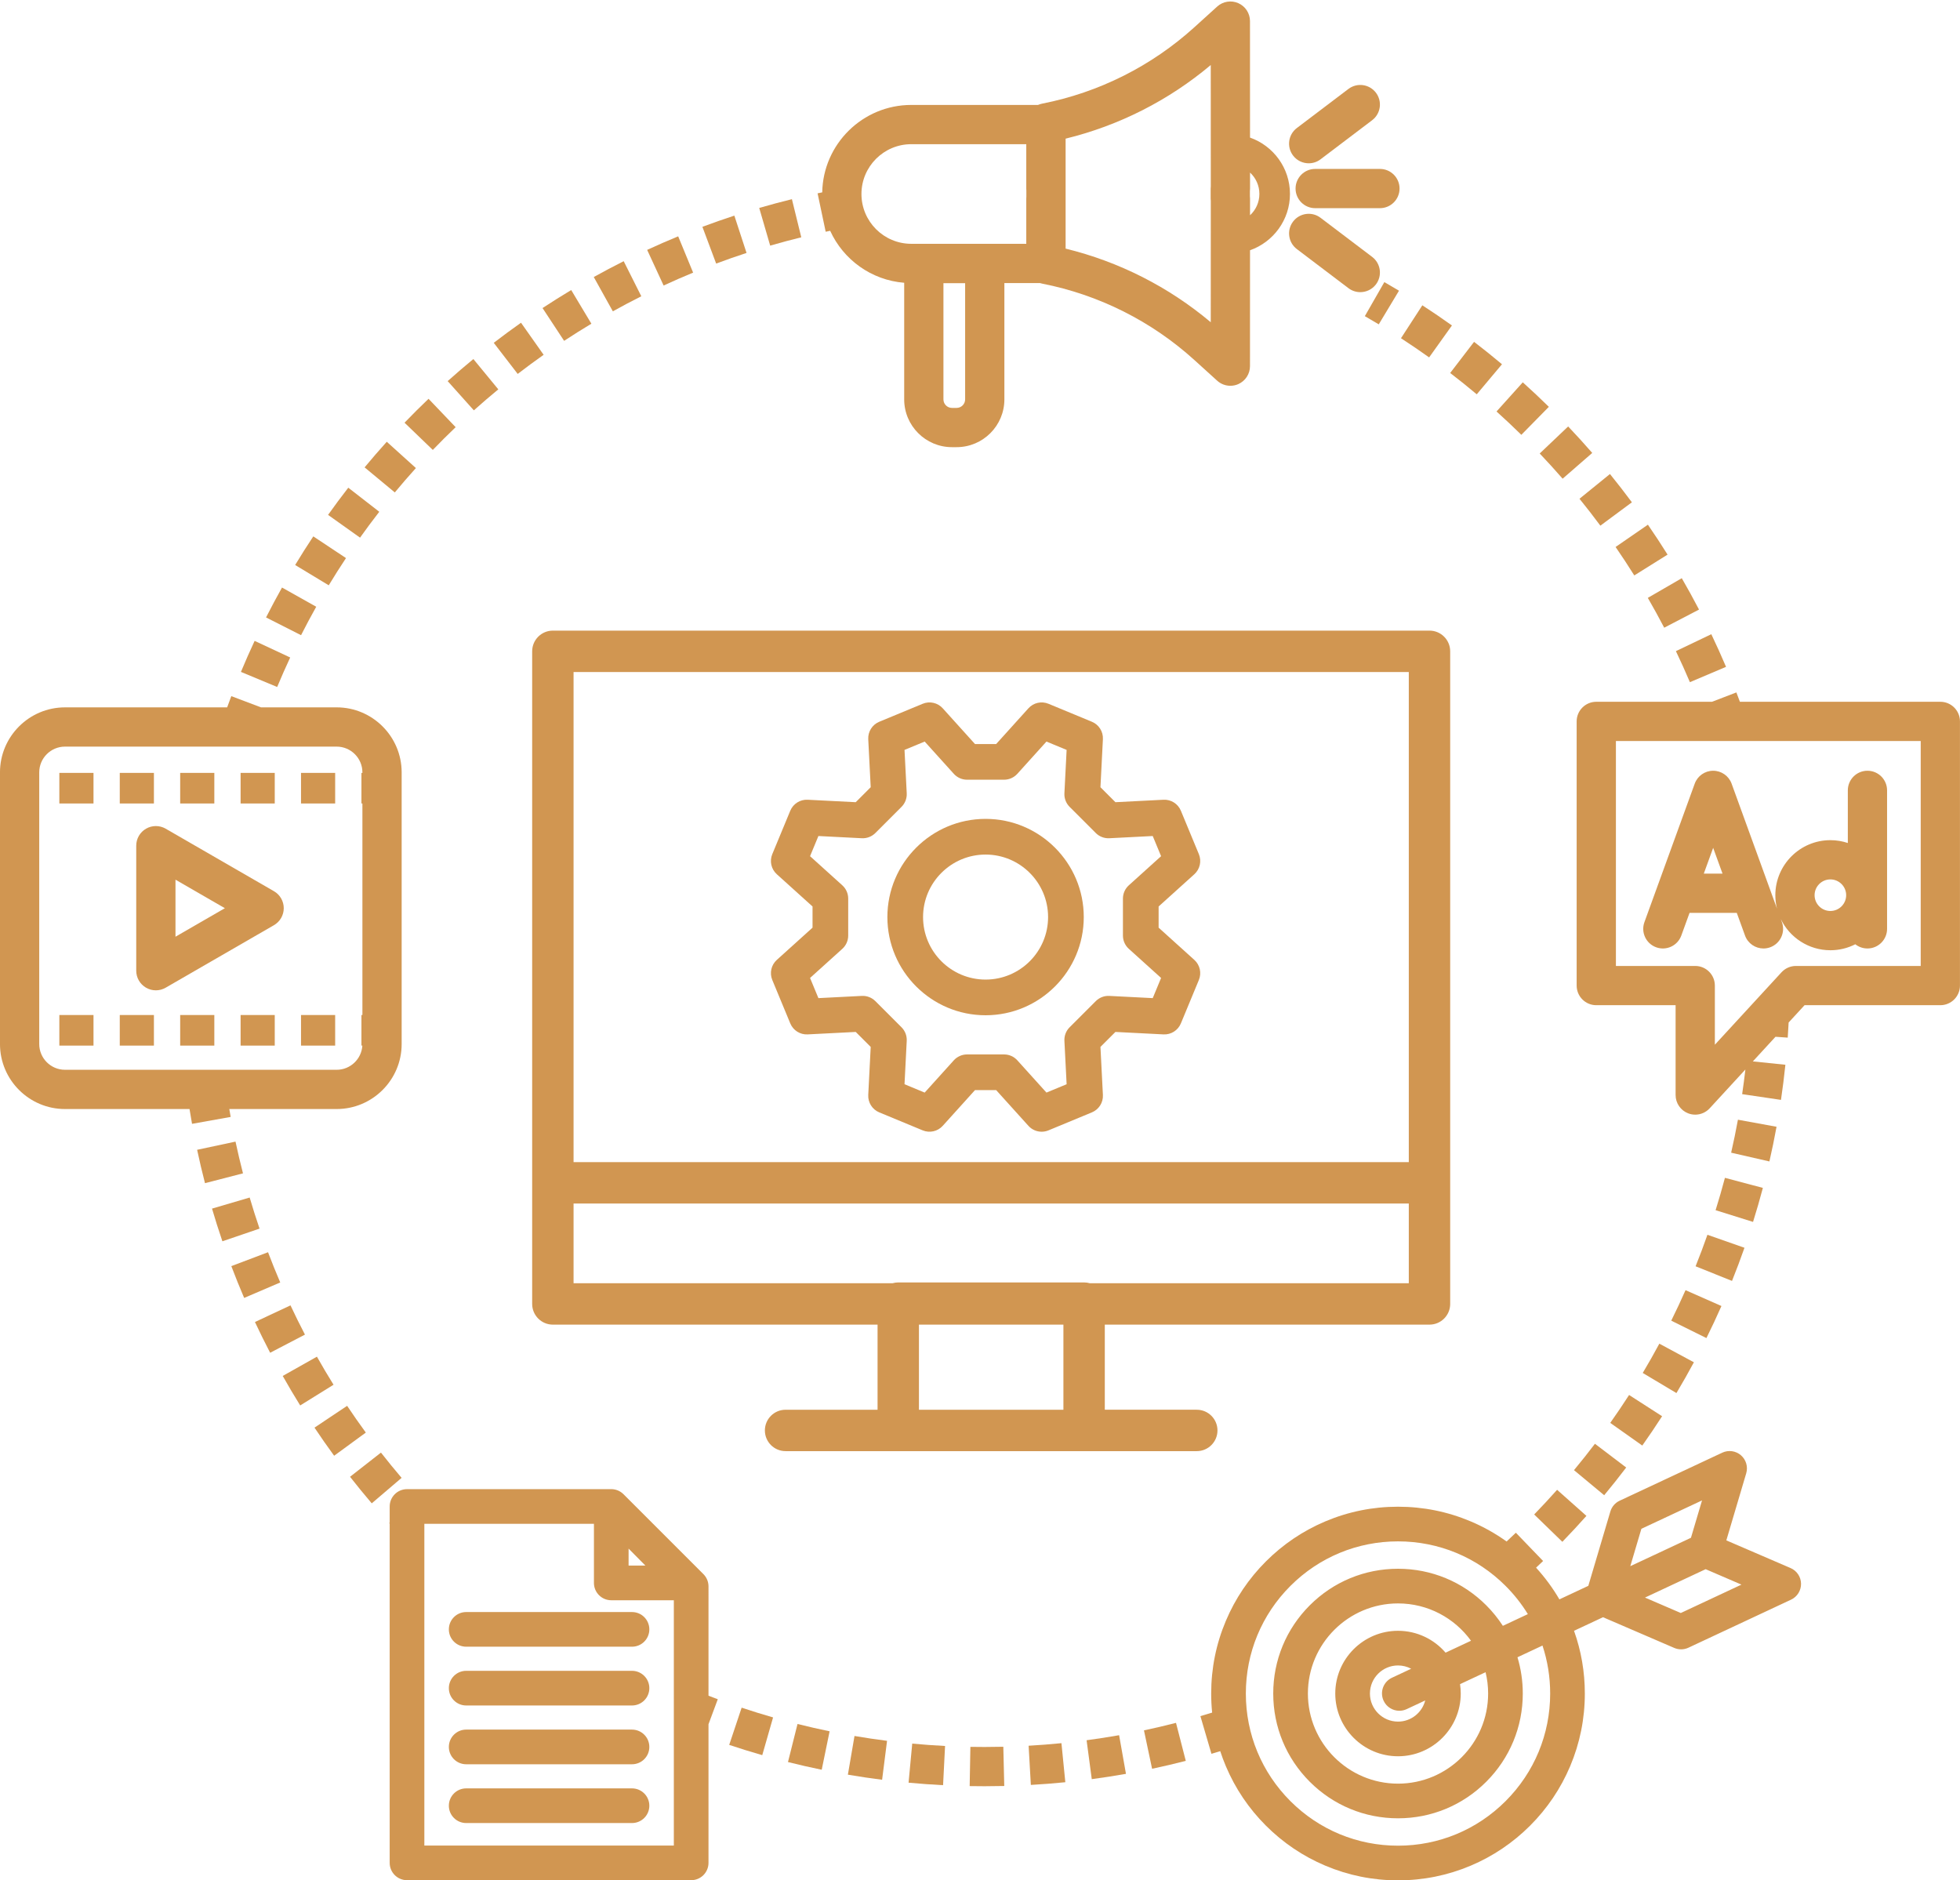 <?xml version="1.0" encoding="UTF-8" standalone="no"?><svg xmlns="http://www.w3.org/2000/svg" xmlns:xlink="http://www.w3.org/1999/xlink" fill="#d19651" height="3688.9" preserveAspectRatio="xMidYMid meet" version="1" viewBox="77.5 154.1 3845.1 3688.9" width="3845.1" zoomAndPan="magnify"><g id="change1_1"><path d="M2619.12,524c0,21.26,17.24,38.5,38.5,38.5h127.01c21.26,0,38.5-17.24,38.5-38.5s-17.24-38.5-38.5-38.5h-127.01 C2636.35,485.5,2619.12,502.74,2619.12,524z"/><path d="M2644.91,474.46c8.1,0,16.27-2.55,23.22-7.81l101.23-76.7c16.95-12.84,20.28-36.99,7.44-53.94s-36.99-20.28-53.94-7.44 l-101.23,76.7c-16.95,12.84-20.28,36.99-7.44,53.94C2621.77,469.2,2633.27,474.46,2644.91,474.46z"/><path d="M2769.37,658.06l-101.23-76.7c-16.95-12.84-41.1-9.51-53.94,7.44c-12.84,16.95-9.51,41.1,7.44,53.94l101.23,76.7 c6.96,5.27,15.12,7.81,23.22,7.81c11.64,0,23.15-5.26,30.72-15.25C2789.64,695.05,2786.31,670.9,2769.37,658.06z"/><path d="M3884.03,1530.86h-393.22c-2.27-6.13-4.58-12.26-6.91-18.35l-47.77,18.35h-227.07c-21.26,0-38.5,17.24-38.5,38.5v518.26 c0,21.26,17.24,38.5,38.5,38.5h155.62v176.24c0,15.86,9.73,30.1,24.51,35.87c4.55,1.77,9.29,2.63,13.98,2.63 c10.56,0,20.9-4.35,28.34-12.43l70.06-76.14c-1.86,16.15-3.98,32.34-6.34,48.32l76.17,11.26c3.37-22.78,6.28-45.96,8.65-68.9 l-63.84-6.59l44.43-48.29l24,1.66c0.68-9.84,1.28-19.81,1.78-29.68l31.25-33.96h266.37c21.26,0,38.5-17.24,38.5-38.5v-518.26 C3922.53,1548.09,3905.29,1530.86,3884.03,1530.86z M3845.53,2049.12h-244.76c-10.77,0-21.04,4.51-28.33,12.43l-130.76,142.11 v-116.04c0-21.26-17.24-38.5-38.5-38.5h-155.62v-441.26h597.97V2049.12z"/><path d="M3326.55,2012.51c19.99,7.26,42.07-3.06,49.33-23.04l16.17-44.51h92.63l16.17,44.51c5.68,15.65,20.45,25.37,36.19,25.37 c4.36,0,8.8-0.75,13.14-2.32c19.99-7.26,30.3-29.34,23.04-49.33l-2.19-6.04c17.47,36.15,54.52,61.15,97.29,61.15 c17.6,0,34.22-4.23,48.91-11.73c6.55,5.17,14.82,8.26,23.81,8.26c21.26,0,38.5-17.24,38.5-38.5v-271.68 c0-21.26-17.24-38.5-38.5-38.5s-38.5,17.24-38.5,38.5v103.25c-10.76-3.6-22.27-5.56-34.22-5.56 c-59.54,0-107.98,48.44-107.98,107.98c0,9.09,1.14,17.93,3.26,26.37l-89.04-245.18c-5.53-15.22-19.99-25.36-36.19-25.36 s-30.66,10.14-36.19,25.36l-98.67,271.68C3296.24,1983.17,3306.56,2005.25,3326.55,2012.51z M3668.31,1879.33 c17.08,0,30.98,13.9,30.98,30.98c0,17.08-13.9,30.98-30.98,30.98s-30.98-13.9-30.98-30.98 C3637.32,1893.23,3651.22,1879.33,3668.31,1879.33z M3438.36,1817.43l18.35,50.52h-36.7L3438.36,1817.43z"/><path d="M614.92,1902.48l-212.41-122.64c-11.91-6.88-26.59-6.88-38.5,0c-11.91,6.88-19.25,19.59-19.25,33.34v245.27 c0,13.75,7.34,26.46,19.25,33.34c5.96,3.44,12.6,5.16,19.25,5.16s13.29-1.72,19.25-5.16l212.41-122.64 c11.91-6.88,19.25-19.59,19.25-33.34S626.84,1909.36,614.92,1902.48z M421.76,1991.77v-111.9l96.91,55.95L421.76,1991.77z"/><path d="M668.03 1670.38H735.02V1730.38H668.03z"/><path d="M193.93 1670.38H260.92V1730.38H193.93z"/><path d="M312.46 1670.38H379.45V1730.38H312.46z"/><path d="M549.51 1670.38H616.5V1730.38H549.51z"/><path d="M430.98 1670.38H497.97V1730.38H430.98z"/><path d="M430.98 2145.38H497.97V2205.38H430.98z"/><path d="M668.03 2145.38H735.02V2205.38H668.03z"/><path d="M312.46 2145.38H379.45V2205.38H312.46z"/><path d="M549.51 2145.38H616.5V2205.38H549.51z"/><path d="M193.93 2145.38H260.92V2205.38H193.93z"/><path d="M958.05,3350.64c0,18.78,15.22,34,34,34h325.31c18.78,0,34-15.22,34-34s-15.22-34-34-34H992.05 C973.27,3316.64,958.05,3331.86,958.05,3350.64z"/><path d="M1317.35,3431.95H992.05c-18.78,0-34,15.22-34,34s15.22,34,34,34h325.31c18.78,0,34-15.22,34-34 S1336.13,3431.95,1317.35,3431.95z"/><path d="M1317.35,3547.27H992.05c-18.78,0-34,15.22-34,34s15.22,34,34,34h325.31c18.78,0,34-15.22,34-34 S1336.13,3547.27,1317.35,3547.27z"/><path d="M1317.35,3662.58H992.05c-18.78,0-34,15.22-34,34s15.22,34,34,34h325.31c18.78,0,34-15.22,34-34 S1336.13,3662.58,1317.35,3662.58z"/><path d="M3590.23,3230.34l-126.03-54.32l39.01-131.57c3.8-12.83-0.27-26.71-10.42-35.44c-10.15-8.73-24.47-10.7-36.59-5.02 l-201.33,94.24c-8.8,4.12-15.42,11.81-18.18,21.13l-43.25,145.86l-56.74,26.56c-12.98-22.23-28.27-43.03-45.76-62.19 c4.63-4.35,9.23-8.73,13.78-13.11l-53.42-55.46c-5.97,5.76-12.06,11.52-18.16,17.2c-21.87-15.65-45.39-28.85-70.38-39.42 c-45.21-19.12-93.21-28.82-142.67-28.82c-49.46,0-97.46,9.7-142.67,28.82c-43.65,18.46-82.84,44.88-116.49,78.53 s-60.07,72.84-78.53,116.49c-19.12,45.21-28.82,93.21-28.82,142.67c0,12.57,0.63,25.05,1.88,37.42 c-7.68,2.39-15.39,4.72-23.02,6.95l21.66,73.89c5.72-1.68,11.49-3.41,17.26-5.17c3.24,9.98,6.92,19.85,11.04,29.58 c18.46,43.65,44.88,82.84,78.53,116.49s72.84,60.07,116.49,78.53c45.21,19.12,93.21,28.82,142.67,28.82s97.46-9.7,142.67-28.82 c43.65-18.46,82.84-44.88,116.49-78.53s60.07-72.84,78.53-116.49c19.12-45.21,28.82-93.21,28.82-142.67 c0-42.38-7.12-83.69-21.19-123.08l56.86-26.62l139.71,60.22c4.3,1.85,8.88,2.78,13.46,2.78c4.93,0,9.85-1.07,14.41-3.21 l201.33-94.24c12.12-5.67,19.79-17.93,19.58-31.32C3610.56,3247.65,3602.52,3235.63,3590.23,3230.34z M3031.16,3687.57 c-56.38,56.38-131.34,87.43-211.08,87.43s-154.7-31.05-211.08-87.43c-56.38-56.38-87.43-131.34-87.43-211.08 s31.05-154.7,87.43-211.08s131.34-87.43,211.08-87.43s154.7,31.05,211.08,87.43c16.89,16.89,31.48,35.46,43.67,55.31l-49.04,22.96 c-9.32-14.38-20.21-27.88-32.61-40.28c-46.23-46.24-107.71-71.7-173.09-71.7s-126.86,25.46-173.09,71.7s-71.7,107.71-71.7,173.09 s25.46,126.86,71.7,173.09c46.24,46.24,107.71,71.7,173.09,71.7s126.86-25.46,173.09-71.7s71.7-107.71,71.7-173.09 c0-24.46-3.56-48.37-10.44-71.14l49.09-22.98c9.92,29.96,15.07,61.64,15.07,94.12C3118.6,3556.23,3087.54,3631.19,3031.16,3687.57z M2791.88,3490.72c5.78,12.35,18.03,19.59,30.82,19.59c4.83,0,9.73-1.03,14.39-3.21l36.38-17.03 c-6.06,23.83-27.69,41.51-53.38,41.51c-30.37,0-55.08-24.71-55.08-55.08c0-30.37,24.71-55.08,55.08-55.08 c9.33,0,18.13,2.34,25.84,6.46l-37.67,17.63C2791.25,3453.47,2783.92,3473.71,2791.88,3490.72z M2820.09,3353.42 c-67.87,0-123.08,55.21-123.08,123.08c0,67.86,55.21,123.08,123.08,123.08c67.86,0,123.08-55.21,123.08-123.08 c0-6.26-0.47-12.4-1.38-18.41l50.08-23.44c3.27,13.42,5.02,27.43,5.02,41.85c0,97.48-79.31,176.79-176.79,176.79 c-97.48,0-176.79-79.31-176.79-176.79c0-97.48,79.31-176.79,176.79-176.79c58.84,0,111.04,28.9,143.2,73.24l-49.91,23.36 C2890.79,3370.07,2857.35,3353.42,2820.09,3353.42z M3297.54,3153.33l118.98-55.69l-21.74,73.33l-118.98,55.69L3297.54,3153.33z M3374.86,3318.53l-70.24-30.28l118.98-55.69l70.24,30.28L3374.86,3318.53z"/><path d="M2465.92,2960.35c0-22.42-18.18-40.6-40.6-40.6h-180.45v-166.97h636.98c22.42,0,40.6-18.18,40.6-40.6V1431.86 c0-22.42-18.18-40.6-40.6-40.6H1162.1c-22.42,0-40.6,18.18-40.6,40.6v1280.33c0,22.42,18.18,40.6,40.6,40.6h636.98v166.97h-180.45 c-22.42,0-40.6,18.18-40.6,40.6c0,22.42,18.18,40.6,40.6,40.6h221.05h364.6h221.05 C2447.75,3000.95,2465.92,2982.78,2465.92,2960.35z M1202.7,1472.46h1638.56v961.53H1202.7V1472.46z M2163.68,2919.76h-283.41 v-166.97h283.41V2919.76z M2204.28,2670.01h-364.6c-3.89,0-7.65,0.56-11.21,1.58H1202.7v-156.41h1638.56v156.41h-625.77 C2211.93,2670.57,2208.17,2670.01,2204.28,2670.01z"/><path d="M756.27,1248.96l-64.15-42.59c-12.2,18.38-24.18,37.28-35.6,56.15l65.89,39.85 C733.26,1284.42,744.66,1266.45,756.27,1248.96z"/><path d="M971.39,992.15l-53.18-55.68c-15.95,15.23-31.79,31.01-47.09,46.89l55.46,53.41 C941.14,1021.66,956.21,1006.65,971.39,992.15z"/><path d="M1055.07,917.95l-48.92-59.46c-17.02,14.01-33.99,28.57-50.42,43.28l51.36,57.37 C1022.73,945.13,1038.87,931.28,1055.07,917.95z"/><path d="M646.79,1443.98l-69.77-32.58c-9.34,20-18.38,40.48-26.86,60.85l71.09,29.59C629.32,1482.47,637.91,1463,646.79,1443.98z"/><path d="M893.41,1072.35l-57.15-51.6c-14.78,16.37-29.42,33.28-43.5,50.25l59.26,49.16 C865.42,1104.02,879.34,1087.93,893.41,1072.35z"/><path d="M697.89,1344.42l-67.14-37.69c-10.8,19.25-21.34,38.98-31.32,58.66l68.67,34.83 C677.59,1381.5,687.62,1362.73,697.89,1344.42z"/><path d="M1437.26,688.94l-29.32-71.2c-20.37,8.39-40.85,17.33-60.87,26.59l32.3,69.9C1398.41,705.43,1417.89,696.92,1437.26,688.94 z"/><path d="M1649.42,619.64l-18.36-74.78c-21.4,5.26-42.98,11.04-64.13,17.2l21.51,73.93 C1608.55,630.14,1629.07,624.64,1649.42,619.64z"/><path d="M1335.61,735.32l-34.55-68.81c-19.69,9.89-39.45,20.34-58.72,31.06l37.43,67.29 C1298.09,754.66,1316.88,744.72,1335.61,735.32z"/><path d="M821.56,1158.11l-60.82-47.23c-13.53,17.42-26.88,35.37-39.66,53.34l62.74,44.64 C795.99,1191.76,808.69,1174.69,821.56,1158.11z"/><path d="M1542.05,650.31l-23.91-73.19c-20.94,6.84-42.03,14.23-62.68,21.95l26.99,72.12 C1502.09,663.84,1522.14,656.82,1542.05,650.31z"/><path d="M1144,850.16l-44.38-62.92c-18.01,12.71-36.01,25.97-53.48,39.42l46.98,61.01C1109.74,874.87,1126.86,862.25,1144,850.16z"/><path d="M1237.68,789.16l-39.59-66.04c-18.91,11.33-37.83,23.22-56.25,35.34l42.33,64.32 C1201.69,811.26,1219.69,799.94,1237.68,789.16z"/><path d="M1706.11,606.89c25.71,56.41,80.56,96.85,145.21,101.95v228.78c0,51.68,42.05,93.73,93.73,93.73h9.1 c51.68,0,93.73-42.05,93.73-93.73V709.39h69.76c1.4,0.44,2.82,0.82,4.29,1.11c111.31,21.85,214.56,73.66,298.61,149.84l44.82,40.63 c7.22,6.55,16.48,9.97,25.86,9.97c5.27,0,10.58-1.08,15.59-3.3c13.92-6.17,22.9-19.96,22.9-35.19l0.08-227.4 c45.59-16.03,78.36-59.51,78.36-110.51c0-51-32.77-94.48-78.36-110.51l-0.08-228.54c0-15.23-8.98-29.02-22.9-35.19 c-13.92-6.17-30.17-3.55-41.45,6.67l-44.82,40.63c-84.04,76.17-187.3,127.99-298.61,149.84c-2.83,0.56-5.53,1.41-8.08,2.53h-248.65 c-95.27,0-172.96,76.65-174.67,171.52c-3.04,0.62-6.08,1.25-9.1,1.89l15.89,75.34C1700.23,608.1,1703.17,607.49,1706.11,606.89z M2529.54,528.97c0.19-1.55,0.29-3.11,0.29-4.69l-0.01-31.63c11.27,10.44,18.33,25.35,18.33,41.89c0,16.54-7.07,31.45-18.34,41.89 l0.01-32.77c0-1.58-0.1-3.14-0.29-4.69V528.97z M2168.01,543.65v-19.36v-98.18c104.73-25.58,202.19-75,284.73-144.43l0.08,237.92 c-0.19,1.54-0.28,3.11-0.28,4.7v19.36c0,1.59,0.1,3.16,0.28,4.7l-0.08,237.92c-82.54-69.43-180-118.86-284.73-144.43V543.65z M1970.88,937.62c0,9.23-7.51,16.73-16.73,16.73h-9.1c-9.23,0-16.73-7.51-16.73-16.73V709.68h42.56V937.62z M1865.19,436.97h225.65 v87.32c0,1.21,0.06,2.4,0.16,3.58v12.2c-0.11,1.18-0.16,2.37-0.16,3.58v88.75h-225.65c-53.88,0-97.71-43.83-97.71-97.71 C1767.48,480.8,1811.31,436.97,1865.19,436.97z"/><path d="M539.52,2393.73l-75.31,16.06c4.66,21.84,9.85,43.88,15.44,65.48L554.2,2456C548.88,2435.45,543.95,2414.5,539.52,2393.73z"/><path d="M647.39,2715l-69.74,32.64c9.47,20.22,19.5,40.51,29.82,60.31l68.28-35.59C665.93,2753.53,656.39,2734.24,647.39,2715z"/><path d="M567.3,2503.45l-73.87,21.72c6.3,21.42,13.15,43,20.36,64.12l72.87-24.87C579.8,2544.34,573.29,2523.82,567.3,2503.45z"/><path d="M603.33,2610.74l-72.01,27.26c7.9,20.87,16.37,41.87,25.17,62.4l70.78-30.33C618.89,2650.56,610.84,2630.59,603.33,2610.74 z"/><path d="M758.5,2912.1l-64.04,42.76c12.4,18.56,25.36,37.12,38.54,55.14l62.16-45.44C782.63,2947.41,770.29,2929.76,758.5,2912.1z"/><path d="M824.86,3003.83l-60.65,47.44c13.75,17.58,28.07,35.11,42.57,52.1l58.58-49.97 C851.58,3037.24,837.95,3020.56,824.86,3003.83z"/><path d="M699.22,2815.64l-67.08,37.81c10.96,19.44,22.49,38.92,34.28,57.89l65.4-40.64 C720.61,2852.66,709.64,2834.13,699.22,2815.64z"/><path d="M527.34,2329.82h210.6c70.32,0,127.53-57.21,127.53-127.53v-532.94c0-70.32-57.21-127.53-127.53-127.53H589.49 l-58.21-22.03c-2.76,7.28-5.48,14.66-8.15,22.03H205c-70.32,0-127.53,57.21-127.53,127.53v532.94 c0,70.32,57.21,127.53,127.53,127.53h244.32c1.55,9.69,3.19,19.43,4.91,29.04l75.8-13.56 C529.11,2340.17,528.21,2335,527.34,2329.82z M205,2252.82c-27.86,0-50.53-22.67-50.53-50.53v-532.94 c0-27.86,22.67-50.53,50.53-50.53h532.94c27.86,0,50.53,22.67,50.53,50.53v1.02h-1.91v60h1.91v415h-1.91v60h1.8 c-1.6,26.43-23.6,47.45-50.43,47.45H205z"/><path d="M2008.98,3581.36c-9.24,0-18.59-0.08-27.79-0.25l-1.4,76.99c9.66,0.18,19.48,0.26,29.19,0.26 c12.85,0,25.86-0.16,38.67-0.46l-1.85-76.98C2033.61,3581.21,2021.22,3581.36,2008.98,3581.36z"/><path d="M2321.71,3548.77l15.94,75.33c22.03-4.66,44.27-9.87,66.1-15.49l-19.19-74.57 C2363.8,3539.38,2342.66,3544.34,2321.71,3548.77z"/><path d="M2209.16,3568.14l10.16,76.33c22.34-2.97,44.9-6.47,67.08-10.4l-13.44-75.82 C2251.87,3561.99,2230.41,3565.31,2209.16,3568.14z"/><path d="M1740.86,3635.69c22.17,3.79,44.77,7.16,67.14,10l9.7-76.39c-21.29-2.7-42.77-5.9-63.86-9.51L1740.86,3635.69z"/><path d="M1859.92,3651.41c22.4,2.1,45.17,3.74,67.69,4.88l3.9-76.9c-21.43-1.09-43.1-2.65-64.41-4.65L1859.92,3651.41z"/><path d="M1623.34,3610.93c21.85,5.48,44.12,10.56,66.19,15.09l15.49-75.43c-20.98-4.31-42.16-9.14-62.95-14.35L1623.34,3610.93z"/><path d="M2095.44,3578.91l4.36,76.88c22.5-1.28,45.26-3.05,67.65-5.29l-7.63-76.62C2138.51,3576.01,2116.85,3577.7,2095.44,3578.91 z"/><path d="M1508.04,3577.26c21.37,7.14,43.19,13.91,64.85,20.12l21.22-74.02c-20.59-5.9-41.34-12.34-61.66-19.13L1508.04,3577.26z"/><path d="M1467.42,3266.31c0-9.02-3.58-17.67-9.96-24.04l-156.76-156.76c-0.51-0.51-1.04-0.99-1.57-1.46 c-0.14-0.13-0.29-0.25-0.43-0.37c-0.51-0.44-1.04-0.86-1.58-1.27c-0.07-0.05-0.13-0.11-0.2-0.16c-0.58-0.43-1.18-0.84-1.79-1.23 c-0.18-0.11-0.36-0.23-0.53-0.34c-0.56-0.35-1.12-0.68-1.69-0.99c-0.08-0.04-0.15-0.09-0.22-0.13c-0.63-0.34-1.28-0.65-1.93-0.94 c-0.19-0.08-0.37-0.17-0.56-0.25c-0.62-0.27-1.24-0.52-1.87-0.75c-0.06-0.02-0.11-0.04-0.17-0.07c-0.68-0.25-1.38-0.46-2.07-0.66 c-0.18-0.05-0.36-0.1-0.54-0.15c-0.66-0.18-1.32-0.34-1.98-0.48c-0.06-0.01-0.11-0.03-0.17-0.04c-0.71-0.14-1.43-0.26-2.16-0.36 c-0.19-0.03-0.37-0.05-0.56-0.07c-0.63-0.08-1.27-0.13-1.91-0.17c-0.11-0.01-0.21-0.02-0.32-0.02c-0.59-0.03-1.18-0.05-1.77-0.05 H875.98c-18.78,0-34,15.22-34,34v31.76l-0.97,0.88c0.32,0.35,0.65,0.71,0.97,1.06v665.45c0,18.78,15.22,34,34,34h557.45 c18.78,0,34-15.22,34-34v-272l18.21-48.99c-6.05-2.25-12.14-4.56-18.21-6.91V3266.31z M1310.66,3192.2l32.98,33.3h-32.98V3192.2z M1399.42,3774.71H909.98v-631.15h332.69v115.95c0,18.78,15.22,34,34,34h122.76V3774.71z"/><path d="M3403.87,2638.33l71.46,28.69c8.59-21.4,16.82-43.27,24.44-65.01l-72.66-25.5 C3419.86,2597.18,3412.04,2617.98,3403.87,2638.33z"/><path d="M3300.2,2847.6l66.12,39.45c11.82-19.81,23.35-40.13,34.26-60.41l-67.8-36.5 C3322.41,2809.42,3311.45,2828.75,3300.2,2847.6z"/><path d="M3356.13,2744.99l69,34.18c10.24-20.66,20.15-41.82,29.45-62.9l-70.44-31.1 C3375.28,2705.21,3365.86,2725.34,3356.13,2744.99z"/><path d="M3443.12,2528.27l73.48,23c6.89-22,13.37-44.45,19.28-66.73l-74.43-19.73C3455.84,2486.01,3449.67,2507.36,3443.12,2528.27 z"/><path d="M3562.69,2364.62l-75.75-13.84c-3.94,21.57-8.42,43.33-13.31,64.69l75.06,17.18 C3553.83,2410.19,3558.54,2387.3,3562.69,2364.62z"/><path d="M3236.47,2945.55l62.86,44.47c13.31-18.82,26.38-38.18,38.85-57.55l-64.75-41.67 C3261.57,2909.22,3249.13,2927.65,3236.47,2945.55z"/><path d="M3165.33,3038.27l59.23,49.2c14.73-17.74,29.26-36.03,43.19-54.37l-61.33-46.56 C3193.17,3003.99,3179.35,3021.4,3165.33,3038.27z"/><path d="M3087.23,3125.22l55.25,53.63c16.05-16.54,31.95-33.65,47.26-50.87l-57.54-51.16 C3117.63,3093.2,3102.5,3109.49,3087.23,3125.22z"/><path d="M2822.02,724.42c-9.48-5.7-19.14-11.38-28.72-16.87l-38.29,66.8c9.12,5.23,18.31,10.62,27.32,16.05L2822.02,724.42z"/><path d="M3283.63,1283l65.27-40.85c-12.36-19.75-25.33-39.5-38.56-58.69l-63.4,43.7C3259.53,1245.42,3271.87,1264.21,3283.63,1283z"/><path d="M3342.32,1385.55l68.29-35.58c-10.76-20.65-22.14-41.36-33.83-61.54l-66.63,38.59 C3321.25,1346.22,3332.08,1365.91,3342.32,1385.55z"/><path d="M3217.06,1185.36l61.87-45.84c-13.87-18.72-28.35-37.38-43.04-55.48l-59.78,48.53 C3190.09,1149.79,3203.87,1167.55,3217.06,1185.36z"/><path d="M3392.73,1492.41l70.88-30.08c-9.1-21.44-18.81-42.98-28.88-64.03l-69.47,33.22 C3374.84,1451.53,3384.08,1472.02,3392.73,1492.41z"/><path d="M2974.56,927.66l49.51-58.97c-17.85-14.99-36.27-29.78-54.77-43.96l-46.86,61.1 C2940.05,899.33,2957.58,913.4,2974.56,927.66z"/><path d="M3062.04,1007.15l53.97-54.92c-16.62-16.33-33.83-32.52-51.16-48.1l-51.49,57.25 C3029.85,976.2,3046.23,991.6,3062.04,1007.15z"/><path d="M2925.89,792.59c-18.97-13.55-38.5-26.85-58.05-39.54l-41.92,64.59c18.59,12.07,37.17,24.72,55.22,37.61L2925.89,792.59z"/><path d="M3143.04,1093.22l58.09-50.54c-15.3-17.59-31.19-35.06-47.25-51.95l-55.8,53.05 C3113.36,1059.86,3128.49,1076.49,3143.04,1093.22z"/><path d="M2420.55,1869.18c10.99-9.92,14.55-25.69,8.88-39.37l-35.29-85.2c-5.67-13.68-19.33-22.32-34.12-21.56l-94.3,4.82 l-29.37-29.37l4.82-94.3c0.76-14.79-7.88-28.45-21.56-34.12l-85.2-35.29c-13.68-5.67-29.45-2.11-39.37,8.88l-63.27,70.09h-41.54 l-63.27-70.09c-9.92-10.99-25.69-14.55-39.37-8.88l-85.2,35.29c-13.68,5.67-22.32,19.33-21.56,34.12l4.82,94.3l-29.37,29.37 l-94.3-4.82c-14.79-0.75-28.45,7.88-34.12,21.56l-35.29,85.2c-5.67,13.68-2.11,29.45,8.88,39.37l70.09,63.27v41.54l-70.09,63.27 c-10.99,9.92-14.55,25.69-8.88,39.37l35.29,85.2c5.67,13.68,19.33,22.33,34.12,21.56l94.3-4.82l29.37,29.37l-4.82,94.3 c-0.76,14.79,7.88,28.45,21.56,34.12l85.2,35.29c13.68,5.67,29.45,2.11,39.37-8.88l63.27-70.08h41.54l63.27,70.08 c6.78,7.51,16.28,11.55,25.99,11.55c4.5,0,9.05-0.87,13.38-2.67l85.2-35.29c13.68-5.67,22.32-19.33,21.56-34.12l-4.82-94.3 l29.37-29.37l94.3,4.82c14.8,0.77,28.45-7.88,34.12-21.56l35.29-85.2c5.67-13.68,2.11-29.45-8.88-39.37l-70.08-63.27v-41.54 L2420.55,1869.18z M2292.01,2015.53l63.3,57.15l-16.39,39.56l-85.17-4.35c-9.89-0.52-19.53,3.2-26.53,10.21l-51.37,51.37 c-7,7-10.71,16.64-10.21,26.53l4.35,85.17l-39.56,16.39l-57.15-63.3c-6.64-7.35-16.08-11.55-25.98-11.55h-72.65 c-9.9,0-19.34,4.2-25.98,11.55l-57.15,63.3l-39.56-16.39l4.35-85.17c0.5-9.89-3.2-19.53-10.21-26.53l-51.37-51.37 c-7-7-16.65-10.73-26.53-10.21l-85.17,4.35l-16.39-39.56l63.3-57.14c7.35-6.64,11.55-16.08,11.55-25.98v-72.65 c0-9.9-4.2-19.34-11.55-25.98l-63.3-57.15l16.39-39.56l85.17,4.35c9.89,0.5,19.53-3.2,26.53-10.21l51.37-51.37 c7-7,10.71-16.64,10.21-26.53l-4.35-85.17l39.56-16.39l57.15,63.3c6.64,7.35,16.08,11.55,25.98,11.55h72.65 c9.9,0,19.34-4.2,25.98-11.55l57.14-63.3l39.56,16.39l-4.35,85.17c-0.51,9.89,3.2,19.53,10.21,26.53l51.37,51.37 c7,7,16.64,10.71,26.53,10.21l85.17-4.35l16.39,39.56l-63.3,57.15c-7.35,6.64-11.55,16.08-11.55,25.98v72.65 C2280.46,1999.45,2284.66,2008.89,2292.01,2015.53z"/><path d="M2010.99,1760.59c-106.22,0-192.64,86.42-192.64,192.64c0,106.22,86.42,192.63,192.64,192.63 c106.22,0,192.63-86.42,192.63-192.63C2203.62,1847,2117.21,1760.59,2010.99,1760.59z M2010.99,2075.86 c-67.62,0-122.64-55.01-122.64-122.63s55.01-122.64,122.64-122.64s122.63,55.01,122.63,122.64S2078.61,2075.86,2010.99,2075.86z"/></g></svg>